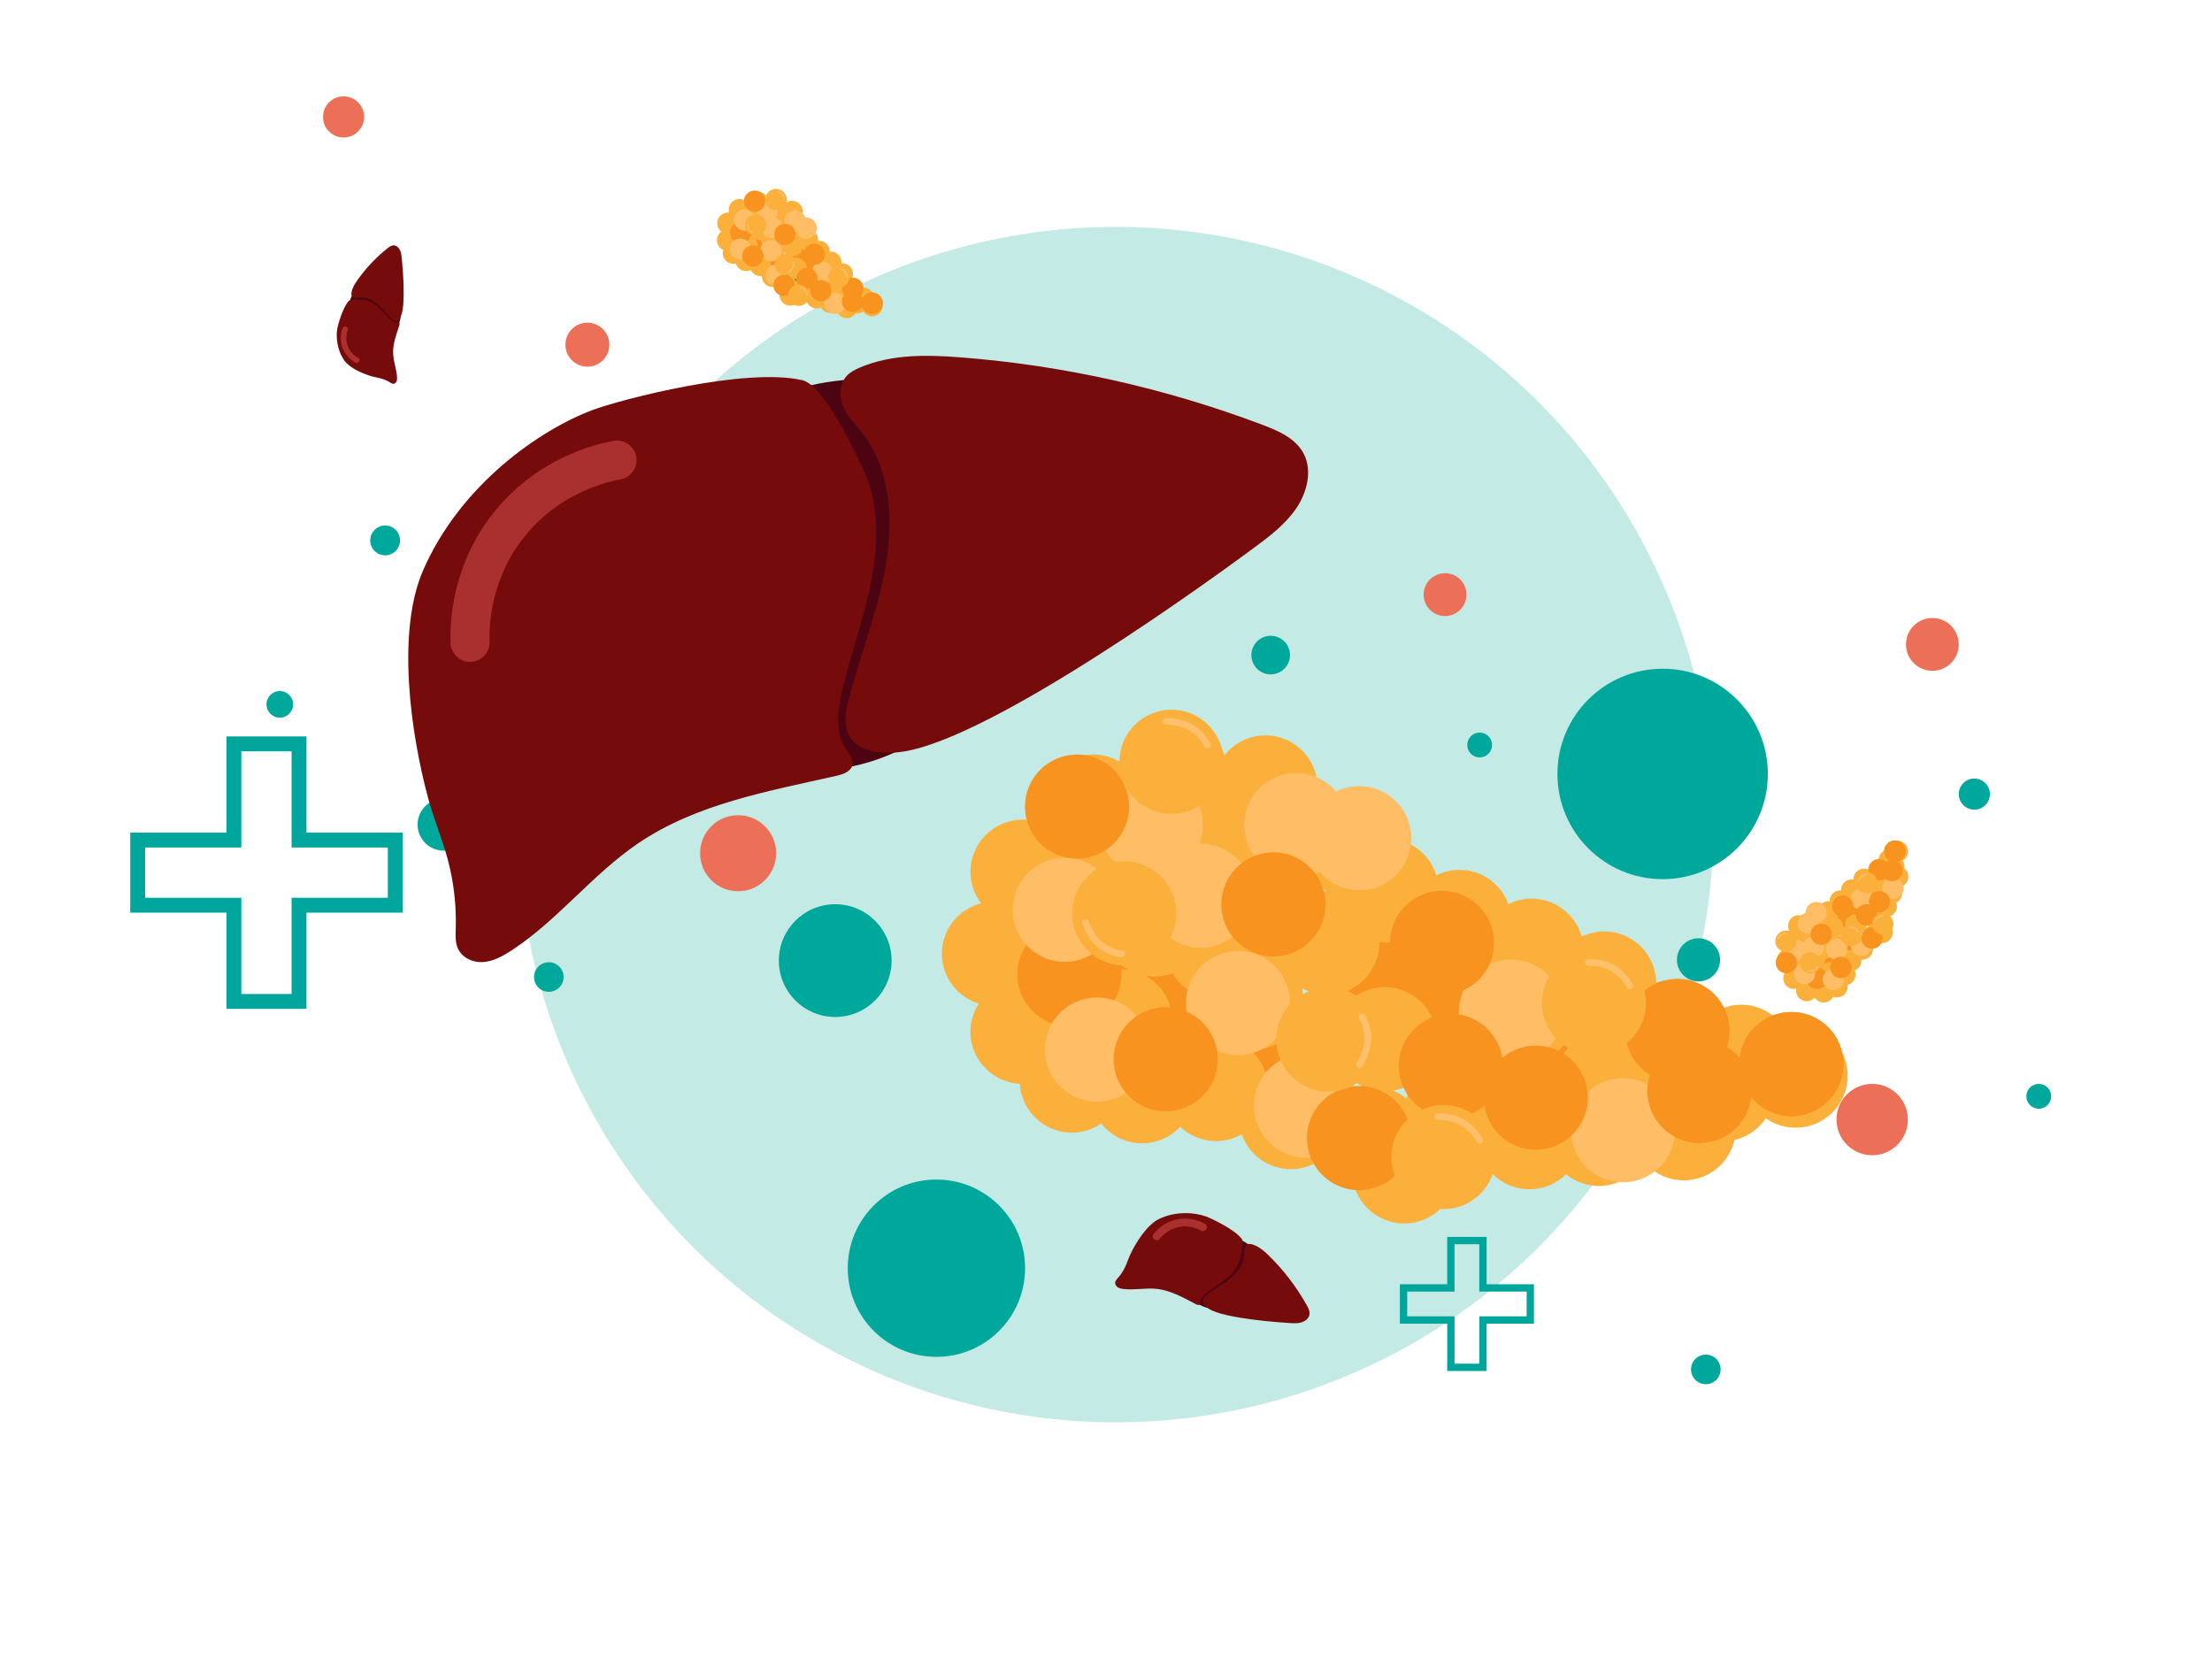 <?xml version="1.0" encoding="UTF-8"?>
<svg id="Tryb_izolacji-2" data-name="Tryb izolacji" xmlns="http://www.w3.org/2000/svg" viewBox="0 0 1440 1080">
  <defs>
    <style>
      .cls-1 {
        stroke-width: 3.59px;
      }

      .cls-1, .cls-2, .cls-3, .cls-4, .cls-5, .cls-6, .cls-7 {
        fill: none;
        stroke-miterlimit: 10;
      }

      .cls-1, .cls-2, .cls-4, .cls-5, .cls-7 {
        stroke-linecap: round;
      }

      .cls-1, .cls-2, .cls-5 {
        stroke: #aa3030;
      }

      .cls-2 {
        stroke-width: 25.43px;
      }

      .cls-3 {
        stroke-width: 4.77px;
      }

      .cls-3, .cls-6 {
        stroke: #00a69c;
      }

      .cls-8 {
        fill: #00a89c;
      }

      .cls-9 {
        fill: #ffbd66;
      }

      .cls-10 {
        fill: #750b0b;
      }

      .cls-4 {
        stroke-width: .89px;
      }

      .cls-4, .cls-7 {
        stroke: #ffc06c;
      }

      .cls-5 {
        stroke-width: 5.11px;
      }

      .cls-6 {
        stroke-width: 9.69px;
      }

      .cls-11 {
        fill: #4c0413;
      }

      .cls-12 {
        fill: #c3eae5;
      }

      .cls-13 {
        fill: #f7931e;
      }

      .cls-14 {
        fill: #ec6f57;
      }

      .cls-7 {
        stroke-width: 4.37px;
      }

      .cls-15 {
        fill: #fbb03b;
      }
    </style>
  </defs>
  <circle class="cls-12" cx="726.38" cy="536.82" r="389.11"/>
  <g>
    <circle class="cls-8" cx="1082.37" cy="503.83" r="68.49"/>
    <circle class="cls-8" cx="543.72" cy="625.35" r="36.7"/>
    <circle class="cls-8" cx="182.15" cy="458.53" r="8.68"/>
    <circle class="cls-8" cx="609.6" cy="825.59" r="57.72"/>
    <circle class="cls-8" cx="1110.48" cy="891.47" r="9.64"/>
    <circle class="cls-8" cx="512.97" cy="182.13" r="7.71"/>
    <circle class="cls-8" cx="250.72" cy="351.81" r="9.71"/>
    <circle class="cls-8" cx="357.27" cy="636.04" r="9.63"/>
    <circle class="cls-8" cx="288.81" cy="536.82" r="16.96"/>
    <circle class="cls-8" cx="1105.72" cy="624.85" r="14.05"/>
    <circle class="cls-8" cx="1285.28" cy="516.96" r="10.14"/>
    <circle class="cls-8" cx="827.21" cy="426.45" r="12.57"/>
    <circle class="cls-8" cx="1327.22" cy="713.69" r="8.09"/>
    <circle class="cls-8" cx="963.25" cy="484.98" r="8.09"/>
    <circle class="cls-14" cx="382.39" cy="224.39" r="14.31"/>
    <circle class="cls-14" cx="940.73" cy="387.1" r="13.94"/>
    <circle class="cls-14" cx="1257.96" cy="419.5" r="17.18"/>
    <circle class="cls-14" cx="409.69" cy="426.45" r="10.91"/>
    <circle class="cls-14" cx="223.66" cy="76.11" r="13.39"/>
    <circle class="cls-14" cx="755.24" cy="618.22" r="10.65"/>
    <circle class="cls-14" cx="480.51" cy="555.45" r="24.75"/>
    <circle class="cls-14" cx="1039.13" cy="672.31" r="20.39"/>
    <circle class="cls-14" cx="1218.79" cy="728.83" r="23.23"/>
  </g>
  <polygon class="cls-3" points="996.22 838.43 965.39 838.43 965.39 807.6 944.51 807.6 944.51 838.43 913.69 838.43 913.69 859.31 944.51 859.31 944.51 890.13 965.39 890.13 965.39 859.31 996.22 859.31 996.22 838.43"/>
  <polygon class="cls-6" points="257.3 546.88 194.67 546.88 194.67 484.25 152.26 484.25 152.26 546.88 89.63 546.88 89.63 589.29 152.26 589.29 152.26 651.92 194.67 651.92 194.67 589.29 257.3 589.29 257.3 546.88"/>
  <g>
    <circle class="cls-13" cx="752.09" cy="558.41" r="33.89"/>
    <circle class="cls-13" cx="817.16" cy="587.11" r="33.89"/>
    <circle class="cls-13" cx="901.66" cy="632.57" r="33.89"/>
    <circle class="cls-13" cx="849.49" cy="683.97" r="33.89"/>
    <circle class="cls-13" cx="763.68" cy="666.93" r="33.89"/>
    <circle class="cls-13" cx="945.65" cy="676.4" r="33.89"/>
    <circle class="cls-13" cx="1026.15" cy="689.08" r="33.89"/>
    <circle class="cls-13" cx="726.45" cy="640.72" r="33.89"/>
    <circle class="cls-15" cx="697.75" cy="703.46" r="33.89"/>
    <circle class="cls-15" cx="743.51" cy="710.41" r="33.89"/>
    <circle class="cls-15" cx="791.65" cy="708.95" r="33.89"/>
    <circle class="cls-15" cx="840.35" cy="727.21" r="33.89"/>
    <circle class="cls-15" cx="894.21" cy="741.45" r="33.89"/>
    <circle class="cls-15" cx="914.13" cy="762.59" r="33.89"/>
    <circle class="cls-15" cx="947.1" cy="727.17" r="33.89"/>
    <circle class="cls-15" cx="995.66" cy="740.34" r="33.89"/>
    <circle class="cls-15" cx="1040.83" cy="738.15" r="33.89"/>
    <circle class="cls-15" cx="1121.45" cy="709.1" r="33.89"/>
    <circle class="cls-15" cx="1168.94" cy="700.23" r="33.89"/>
    <circle class="cls-15" cx="1096.13" cy="734.51" r="33.89"/>
    <circle class="cls-15" cx="647.04" cy="620.9" r="33.89"/>
    <circle class="cls-15" cx="665.67" cy="567.53" r="33.89"/>
    <circle class="cls-15" cx="711.72" cy="525.07" r="33.89"/>
    <circle class="cls-15" cx="707.92" cy="574.59" r="33.89"/>
    <circle class="cls-15" cx="688.54" cy="624.08" r="33.89"/>
    <circle class="cls-15" cx="729.37" cy="664.92" r="33.89"/>
    <circle class="cls-15" cx="814.44" cy="649.89" r="33.89"/>
    <circle class="cls-15" cx="751.26" cy="601.88" r="33.89"/>
    <circle class="cls-15" cx="792.61" cy="616.49" r="33.89"/>
    <circle class="cls-15" cx="803.89" cy="550.87" r="33.89"/>
    <circle class="cls-15" cx="864.09" cy="613.72" r="33.89"/>
    <circle class="cls-15" cx="901.39" cy="676.51" r="33.89"/>
    <circle class="cls-15" cx="990.75" cy="659.88" r="33.89"/>
    <circle class="cls-15" cx="1045.45" cy="705.5" r="33.89"/>
    <circle class="cls-15" cx="764.77" cy="501.78" r="33.89"/>
    <circle class="cls-15" cx="823.78" cy="512.62" r="33.89"/>
    <circle class="cls-15" cx="876.62" cy="548.68" r="33.89"/>
    <circle class="cls-15" cx="902.67" cy="579.78" r="33.89"/>
    <circle class="cls-15" cx="950.13" cy="600.19" r="33.89"/>
    <circle class="cls-15" cx="997.05" cy="618.89" r="33.89"/>
    <circle class="cls-15" cx="1044.32" cy="640.26" r="33.89"/>
    <circle class="cls-15" cx="1088.71" cy="671.94" r="33.89"/>
    <circle class="cls-15" cx="1133.47" cy="687.95" r="33.89"/>
    <circle class="cls-15" cx="665.65" cy="671.7" r="33.89"/>
    <circle class="cls-13" cx="696.14" cy="634.28" r="33.89"/>
    <circle class="cls-9" cx="693.13" cy="592.3" r="33.89"/>
    <circle class="cls-9" cx="714.07" cy="683.24" r="33.89"/>
    <circle class="cls-9" cx="781.64" cy="583.11" r="33.89"/>
    <circle class="cls-9" cx="850.19" cy="719.79" r="33.89"/>
    <circle class="cls-9" cx="805.98" cy="652.99" r="33.89"/>
    <circle class="cls-9" cx="983.62" cy="658.55" r="33.89"/>
    <circle class="cls-9" cx="1056.54" cy="735.77" r="33.89"/>
    <circle class="cls-9" cx="843.82" cy="537.1" r="33.89"/>
    <circle class="cls-9" cx="884.87" cy="545.66" r="33.89"/>
    <circle class="cls-9" cx="749.17" cy="536.94" r="33.89"/>
    <circle class="cls-13" cx="758.88" cy="689.58" r="33.89"/>
    <circle class="cls-13" cx="701.13" cy="525.09" r="33.89"/>
    <circle class="cls-13" cx="884.7" cy="740.89" r="33.89"/>
    <circle class="cls-13" cx="828.98" cy="588.78" r="33.89"/>
    <circle class="cls-13" cx="938.72" cy="613.84" r="33.89"/>
    <circle class="cls-13" cx="999.81" cy="714.58" r="33.89"/>
    <circle class="cls-13" cx="1092.03" cy="671.11" r="33.89"/>
    <circle class="cls-13" cx="1166.19" cy="692.72" r="33.89"/>
    <circle class="cls-13" cx="1166.19" cy="692.72" r="33.89"/>
    <circle class="cls-13" cx="1106.36" cy="710.23" r="33.89"/>
    <circle class="cls-13" cx="944.47" cy="693.91" r="33.89"/>
    <g>
      <circle class="cls-15" cx="731.87" cy="594.6" r="33.89"/>
      <path class="cls-7" d="M706.59,600.53c4.45,12.24,12.53,18.79,23.54,20.49"/>
    </g>
    <g>
      <circle class="cls-15" cx="864.73" cy="676.76" r="33.89"/>
      <path class="cls-7" d="M884.82,693.21c7-10.98,7.28-21.38,1.93-31.14"/>
    </g>
    <g>
      <circle class="cls-15" cx="1037.65" cy="652.82" r="33.89"/>
      <path class="cls-7" d="M1061.2,641.87c-6.85-11.08-16.09-15.85-27.21-15.27"/>
    </g>
    <g>
      <circle class="cls-15" cx="939.7" cy="753.22" r="33.89"/>
      <path class="cls-7" d="M963.25,742.28c-6.85-11.08-16.09-15.85-27.21-15.27"/>
    </g>
    <g>
      <circle class="cls-15" cx="762.63" cy="495.92" r="33.89"/>
      <path class="cls-7" d="M786.17,484.98c-6.85-11.08-16.09-15.85-27.21-15.27"/>
    </g>
  </g>
  <g>
    <circle class="cls-13" cx="1173.42" cy="619.98" r="6.94"/>
    <circle class="cls-13" cx="1184.28" cy="610.27" r="6.94"/>
    <circle class="cls-13" cx="1199.92" cy="598.36" r="6.94"/>
    <circle class="cls-13" cx="1205.09" cy="612.45" r="6.94"/>
    <circle class="cls-13" cx="1194.65" cy="627.01" r="6.94"/>
    <circle class="cls-13" cx="1211.83" cy="593.87" r="6.94"/>
    <circle class="cls-13" cx="1221.01" cy="579.93" r="6.94"/>
    <circle class="cls-13" cx="1186.6" cy="631.74" r="6.94"/>
    <circle class="cls-15" cx="1195.88" cy="642.4" r="6.94"/>
    <circle class="cls-15" cx="1201.05" cy="634.46" r="6.94"/>
    <circle class="cls-15" cx="1204.85" cy="625.35" r="6.94"/>
    <circle class="cls-15" cx="1212.38" cy="617.82" r="6.94"/>
    <circle class="cls-15" cx="1219.6" cy="608.97" r="6.94"/>
    <circle class="cls-15" cx="1225.23" cy="607.05" r="6.94"/>
    <circle class="cls-15" cx="1221.42" cy="597.9" r="6.94"/>
    <circle class="cls-15" cx="1227.99" cy="589.96" r="6.94"/>
    <circle class="cls-15" cx="1231.41" cy="581.34" r="6.94"/>
    <circle class="cls-15" cx="1232.82" cy="563.84" r="6.94"/>
    <circle class="cls-15" cx="1235.18" cy="554.23" r="6.94"/>
    <circle class="cls-15" cx="1235.41" cy="570.72" r="6.94"/>
    <circle class="cls-15" cx="1176.18" cy="644.87" r="6.94"/>
    <circle class="cls-15" cx="1167.8" cy="636.87" r="6.94"/>
    <circle class="cls-15" cx="1163.78" cy="624.69" r="6.94"/>
    <circle class="cls-15" cx="1172.7" cy="629.59" r="6.94"/>
    <circle class="cls-15" cx="1180.29" cy="637.4" r="6.94"/>
    <circle class="cls-15" cx="1191.36" cy="633.24" r="6.94"/>
    <circle class="cls-15" cx="1195.77" cy="616.1" r="6.94"/>
    <circle class="cls-15" cx="1181.46" cy="623.82" r="6.94"/>
    <circle class="cls-15" cx="1187.69" cy="617.34" r="6.94"/>
    <circle class="cls-15" cx="1176.4" cy="609.68" r="6.94"/>
    <circle class="cls-15" cx="1193.22" cy="603.77" r="6.94"/>
    <circle class="cls-15" cx="1208.1" cy="602.13" r="6.94"/>
    <circle class="cls-15" cx="1212.56" cy="584.06" r="6.94"/>
    <circle class="cls-15" cx="1225.71" cy="577.72" r="6.94"/>
    <circle class="cls-15" cx="1163.93" cy="612.82" r="6.94"/>
    <circle class="cls-15" cx="1170.95" cy="602.73" r="6.94"/>
    <circle class="cls-15" cx="1182.15" cy="595.93" r="6.94"/>
    <circle class="cls-15" cx="1190.16" cy="593.7" r="6.94"/>
    <circle class="cls-15" cx="1197.99" cy="586.58" r="6.94"/>
    <circle class="cls-15" cx="1205.45" cy="579.41" r="6.94"/>
    <circle class="cls-15" cx="1213.44" cy="572.4" r="6.94"/>
    <circle class="cls-15" cx="1223.11" cy="566.8" r="6.94"/>
    <circle class="cls-15" cx="1229.89" cy="559.81" r="6.94"/>
    <circle class="cls-15" cx="1187.23" cy="645.7" r="6.94"/>
    <circle class="cls-13" cx="1182.83" cy="636.85" r="6.94"/>
    <circle class="cls-9" cx="1174.75" cy="633.85" r="6.94"/>
    <circle class="cls-9" cx="1193.48" cy="637.65" r="6.94"/>
    <circle class="cls-9" cx="1180.53" cy="616.56" r="6.94"/>
    <circle class="cls-9" cx="1211.83" cy="615.35" r="6.94"/>
    <circle class="cls-9" cx="1195.63" cy="617.94" r="6.94"/>
    <circle class="cls-9" cx="1211.71" cy="585.27" r="6.94"/>
    <circle class="cls-9" cx="1232.29" cy="578.21" r="6.94"/>
    <circle class="cls-9" cx="1177.22" cy="601.06" r="6.94"/>
    <circle class="cls-9" cx="1182.29" cy="594.13" r="6.94"/>
    <circle class="cls-9" cx="1169.17" cy="618.71" r="6.94"/>
    <circle class="cls-13" cx="1198.46" cy="629.83" r="6.94"/>
    <circle class="cls-13" cx="1162.89" cy="626.67" r="6.94"/>
    <circle class="cls-13" cx="1218.69" cy="610.7" r="6.94"/>
    <circle class="cls-13" cx="1185.6" cy="608.21" r="6.94"/>
    <circle class="cls-13" cx="1199.57" cy="589.86" r="6.94"/>
    <circle class="cls-13" cx="1223.54" cy="587" r="6.94"/>
    <circle class="cls-13" cx="1223.24" cy="566.11" r="6.94"/>
    <circle class="cls-13" cx="1233.55" cy="554.11" r="6.94"/>
    <circle class="cls-13" cx="1233.55" cy="554.11" r="6.94"/>
    <circle class="cls-13" cx="1231.75" cy="566.75" r="6.94"/>
    <circle class="cls-13" cx="1214.99" cy="595.57" r="6.94"/>
    <g>
      <circle class="cls-15" cx="1178.46" cy="626.82" r="6.94"/>
      <path class="cls-4" d="M1177.42,632.04c2.66.21,4.57-.75,5.82-2.66"/>
    </g>
    <g>
      <circle class="cls-15" cx="1205.04" cy="608.99" r="6.94"/>
      <path class="cls-4" d="M1209.81,606.64c-1.46-2.24-3.37-3.17-5.65-3"/>
    </g>
    <g>
      <circle class="cls-15" cx="1215.22" cy="574.71" r="6.94"/>
      <path class="cls-4" d="M1215.17,569.39c-2.65.34-4.32,1.66-5.15,3.78"/>
    </g>
    <g>
      <circle class="cls-15" cx="1225.65" cy="601.48" r="6.94"/>
      <path class="cls-4" d="M1225.61,596.17c-2.65.34-4.32,1.66-5.15,3.78"/>
    </g>
    <g>
      <circle class="cls-15" cx="1162.66" cy="612.72" r="6.94"/>
      <path class="cls-4" d="M1162.61,607.4c-2.65.34-4.32,1.66-5.15,3.78"/>
    </g>
  </g>
  <g>
    <circle class="cls-13" cx="498.51" cy="141.11" r="6.94"/>
    <circle class="cls-13" cx="508.83" cy="151.39" r="6.94"/>
    <circle class="cls-13" cx="521.62" cy="166.32" r="6.94"/>
    <circle class="cls-13" cx="507.86" cy="172.29" r="6.94"/>
    <circle class="cls-13" cx="492.72" cy="162.7" r="6.94"/>
    <circle class="cls-13" cx="526.79" cy="177.94" r="6.94"/>
    <circle class="cls-13" cx="541.24" cy="186.31" r="6.94"/>
    <circle class="cls-13" cx="487.54" cy="154.94" r="6.94"/>
    <circle class="cls-15" cx="477.42" cy="164.81" r="6.94"/>
    <circle class="cls-15" cx="485.65" cy="169.52" r="6.94"/>
    <circle class="cls-15" cx="494.96" cy="172.8" r="6.94"/>
    <circle class="cls-15" cx="502.92" cy="179.88" r="6.94"/>
    <circle class="cls-15" cx="512.16" cy="186.58" r="6.94"/>
    <circle class="cls-15" cx="514.41" cy="192.09" r="6.94"/>
    <circle class="cls-15" cx="523.32" cy="187.75" r="6.94"/>
    <circle class="cls-15" cx="531.63" cy="193.86" r="6.94"/>
    <circle class="cls-15" cx="540.43" cy="196.77" r="6.94"/>
    <circle class="cls-15" cx="557.98" cy="197.17" r="6.94"/>
    <circle class="cls-15" cx="567.71" cy="198.98" r="6.94"/>
    <circle class="cls-15" cx="551.26" cy="200.16" r="6.94"/>
    <circle class="cls-15" cx="473.82" cy="145.29" r="6.94"/>
    <circle class="cls-15" cx="481.32" cy="136.47" r="6.94"/>
    <circle class="cls-15" cx="493.26" cy="131.75" r="6.94"/>
    <circle class="cls-15" cx="488.88" cy="140.94" r="6.94"/>
    <circle class="cls-15" cx="481.52" cy="148.97" r="6.94"/>
    <circle class="cls-15" cx="486.31" cy="159.78" r="6.94"/>
    <circle class="cls-15" cx="503.67" cy="163.19" r="6.94"/>
    <circle class="cls-15" cx="495.14" cy="149.35" r="6.94"/>
    <circle class="cls-15" cx="501.97" cy="155.2" r="6.94"/>
    <circle class="cls-15" cx="508.97" cy="143.49" r="6.94"/>
    <circle class="cls-15" cx="515.83" cy="159.94" r="6.94"/>
    <circle class="cls-15" cx="518.33" cy="174.7" r="6.94"/>
    <circle class="cls-15" cx="536.63" cy="178.11" r="6.94"/>
    <circle class="cls-15" cx="543.72" cy="190.87" r="6.94"/>
    <circle class="cls-15" cx="505.12" cy="131.22" r="6.94"/>
    <circle class="cls-15" cx="515.59" cy="137.65" r="6.94"/>
    <circle class="cls-15" cx="523.03" cy="148.44" r="6.94"/>
    <circle class="cls-15" cx="525.71" cy="156.3" r="6.94"/>
    <circle class="cls-15" cx="533.28" cy="163.71" r="6.94"/>
    <circle class="cls-15" cx="540.86" cy="170.75" r="6.94"/>
    <circle class="cls-15" cx="548.32" cy="178.32" r="6.94"/>
    <circle class="cls-15" cx="554.46" cy="187.65" r="6.94"/>
    <circle class="cls-15" cx="561.84" cy="194.02" r="6.94"/>
    <circle class="cls-15" cx="473.63" cy="156.37" r="6.94"/>
    <circle class="cls-13" cx="482.22" cy="151.48" r="6.94"/>
    <circle class="cls-9" cx="484.74" cy="143.23" r="6.94"/>
    <circle class="cls-9" cx="482.03" cy="162.15" r="6.94"/>
    <circle class="cls-9" cx="502.34" cy="148.01" r="6.94"/>
    <circle class="cls-9" cx="505.35" cy="179.19" r="6.94"/>
    <circle class="cls-9" cx="501.83" cy="163.16" r="6.94"/>
    <circle class="cls-9" cx="535.37" cy="177.33" r="6.94"/>
    <circle class="cls-9" cx="543.6" cy="197.48" r="6.94"/>
    <circle class="cls-9" cx="517.62" cy="143.8" r="6.94"/>
    <circle class="cls-9" cx="524.83" cy="148.47" r="6.94"/>
    <circle class="cls-9" cx="499.54" cy="136.79" r="6.94"/>
    <circle class="cls-13" cx="490.13" cy="166.68" r="6.94"/>
    <circle class="cls-13" cx="491.23" cy="130.98" r="6.94"/>
    <circle class="cls-13" cx="510.39" cy="185.77" r="6.94"/>
    <circle class="cls-13" cx="510.97" cy="152.59" r="6.94"/>
    <circle class="cls-13" cx="530.09" cy="165.48" r="6.94"/>
    <circle class="cls-13" cx="534.33" cy="189.24" r="6.94"/>
    <circle class="cls-13" cx="555.16" cy="187.74" r="6.94"/>
    <circle class="cls-13" cx="567.74" cy="197.34" r="6.94"/>
    <circle class="cls-13" cx="567.74" cy="197.34" r="6.94"/>
    <circle class="cls-13" cx="555.01" cy="196.27" r="6.94"/>
    <circle class="cls-13" cx="525.28" cy="181.2" r="6.94"/>
    <g>
      <circle class="cls-15" cx="491.98" cy="146.53" r="6.94"/>
      <path class="cls-4" d="M486.71,145.8c-.05,2.67,1.01,4.52,2.99,5.65"/>
    </g>
    <g>
      <circle class="cls-15" cx="511.3" cy="172.04" r="6.94"/>
      <path class="cls-4" d="M513.93,176.66c2.15-1.58,2.97-3.55,2.67-5.81"/>
    </g>
    <g>
      <circle class="cls-15" cx="546.12" cy="180.23" r="6.94"/>
      <path class="cls-4" d="M551.43,179.87c-.49-2.62-1.91-4.22-4.07-4.93"/>
    </g>
    <g>
      <circle class="cls-15" cx="519.99" cy="192.19" r="6.94"/>
      <path class="cls-4" d="M525.29,191.83c-.49-2.62-1.91-4.22-4.07-4.93"/>
    </g>
    <g>
      <circle class="cls-15" cx="505.14" cy="129.94" r="6.94"/>
      <path class="cls-4" d="M510.45,129.59c-.49-2.62-1.91-4.22-4.07-4.93"/>
    </g>
  </g>
  <g>
    <g>
      <path class="cls-11" d="M822.59,818.85s-11.79-13.29-20.82-13.07c-8.93.21-31.09,34.31-31.09,34.31,0,0,8.1,14.12,26.78,12.38,19.12-1.78,28.69-30.8,25.14-33.62Z"/>
      <path class="cls-10" d="M786.24,842.32c-1.27.91-2.59,1.97-3.02,3.43-.74,2.54,1.52,4.84,3.74,6.27,10.03,6.43,46.72,8.91,52.38,9.27,2.56.16,5.2.32,7.68-.37,2.49-.7,4.82-2.44,5.37-4.82.51-2.22-.59-4.44-1.71-6.42-6.67-11.91-14.96-22.74-24.51-32.12-3.15-3.1-6.58-6.12-10.9-7.46-.72-.22-1.49-.4-2.25-.26-1.46.27-2.49,1.64-2.84,3-.35,1.36-.2,2.77-.25,4.16-.23,5.78-4.1,11.1-8.74,15.03-4.62,3.92-10.05,6.79-14.95,10.29Z"/>
      <path class="cls-10" d="M754.42,793.6c-7.89,3.92-14.98,15.3-18.64,23.14-1.2,2.58-2.03,5.29-3.23,7.87-1.28,2.74-2.97,5.31-5,7.58-.57.64-1.19,1.29-1.46,2.1-.43,1.32.23,2.75,1.29,3.55,1.06.8,2.44,1.09,3.78,1.26,7.1.91,14.55-.81,21.82-.05,9.15.95,17.31,5.7,25.56,9.96.78.4,1.8.78,2.5.21.6-.49.56-1.35.63-2.1.27-2.69,2.6-4.78,4.87-6.43,3.98-2.9,8.3-5.38,12.12-8.52,3.83-3.15,7.2-7.12,8.37-11.76.68-2.68,3.06-11.63,1.35-13.91-4.62-6.15-19.9-13.39-23.46-14.66-6.89-2.45-19.49-3.71-30.5,1.77Z"/>
    </g>
    <path class="cls-5" d="M783.1,798.9c-1.57-.89-8.19-4.41-16.68-2.53-7.8,1.72-12.18,6.89-13.38,8.41"/>
  </g>
  <g>
    <g>
      <path class="cls-11" d="M234.04,184.64s-7.88,9.69-6.7,15.93c1.16,6.17,27.33,17.68,27.33,17.68,0,0,8.88-7.22,5.55-19.98-3.4-13.06-24.62-16.41-26.18-13.62Z"/>
      <path class="cls-10" d="M254.44,207.2c.77.78,1.66,1.57,2.72,1.7,1.85.22,3.19-1.6,3.92-3.31,3.32-7.69.88-33.42.49-37.39-.18-1.8-.37-3.64-1.13-5.29-.77-1.65-2.24-3.07-3.95-3.18-1.6-.1-3.01.91-4.26,1.91-7.5,5.98-14.08,12.96-19.5,20.65-1.79,2.54-3.49,5.26-3.94,8.41-.07.52-.11,1.08.07,1.59.35.98,1.42,1.54,2.41,1.63.99.09,1.95-.18,2.92-.3,4.04-.5,8.16,1.58,11.42,4.36,3.24,2.76,5.85,6.2,8.84,9.21Z"/>
      <path class="cls-10" d="M224.26,234.8c3.62,5.03,12.31,8.65,18.17,10.3,1.92.54,3.9.81,5.82,1.35,2.05.58,4.02,1.46,5.83,2.61.51.32,1.03.68,1.62.77.97.15,1.88-.47,2.32-1.3.43-.83.48-1.81.44-2.77-.18-5.03-2.21-10-2.51-15.13-.38-6.45,1.99-12.66,4-18.86.19-.58.33-1.34-.14-1.76-.41-.36-1-.23-1.53-.2-1.9.11-3.61-1.26-5.01-2.65-2.46-2.43-4.67-5.15-7.29-7.44-2.62-2.3-5.76-4.19-9.11-4.47-1.93-.16-8.42-.8-9.8.64-3.74,3.9-7.03,15.33-7.5,17.94-.92,5.06-.36,13.94,4.69,20.96Z"/>
    </g>
    <path class="cls-1" d="M224.68,214.3c-.44,1.19-2.13,6.18.13,11.86,2.08,5.21,6.16,7.67,7.35,8.33"/>
  </g>
  <g>
    <g>
      <path class="cls-11" d="M616.02,249.08s-87.46-12.85-121.17,16.89c-33.32,29.39-8.57,230.27-8.57,230.27,0,0,76.09,27.84,141.66-38.59,67.12-68.01,10.66-209.19-11.92-208.57Z"/>
      <path class="cls-10" d="M552.69,454.89c-1.94,7.54-3.57,15.79-.51,22.72,5.33,12.05,21.29,13.57,34.33,11.88,58.82-7.63,206.52-115.67,229.21-132.41,10.28-7.59,20.83-15.43,28.06-26.03,7.25-10.62,10.56-24.74,5.01-35.55-5.17-10.07-16.46-15-27.08-19-63.56-23.99-129.83-38.71-196.23-43.85-21.93-1.69-44.66-2.21-65.41,6.49-3.46,1.45-6.95,3.24-9.4,6.2-4.7,5.69-4.23,14.21-1.2,20.54,3.03,6.33,8.12,11.19,12.37,16.67,17.65,22.77,19.92,55.4,14.85,85.24-5.06,29.74-16.52,58.04-24.01,87.09Z"/>
      <path class="cls-10" d="M275.46,371.23c-17.51,40.22-8.06,106.23,3.11,147.82,3.67,13.66,9.2,26.65,12.88,40.32,3.91,14.53,5.69,29.74,5.24,44.89-.13,4.29-.4,8.75,1.18,12.67,2.58,6.43,9.69,9.74,16.28,9.39,6.6-.35,12.75-3.66,18.44-7.33,29.95-19.29,52.83-49.66,82.95-70.07,37.89-25.67,84.18-33.74,129.26-43.95,4.24-.96,9.34-2.8,10.18-7.21.71-3.76-2.2-6.95-4.29-10.01-7.57-11.13-5.39-26.54-2.05-40.08,5.87-23.78,14.39-47.07,18.87-71.26,4.5-24.27,4.64-50.18-5.76-71.59-6-12.36-25.6-54.11-39.43-57.31-37.3-8.64-118.71,12.73-136.31,19.31-34.09,12.74-86.1,48.28-110.54,104.42Z"/>
    </g>
    <path class="cls-2" d="M401.68,299.52c-8.81,1.63-45.3,9.43-71.64,43.75-24.19,31.52-24.34,65.23-24.04,74.88"/>
  </g>
</svg>